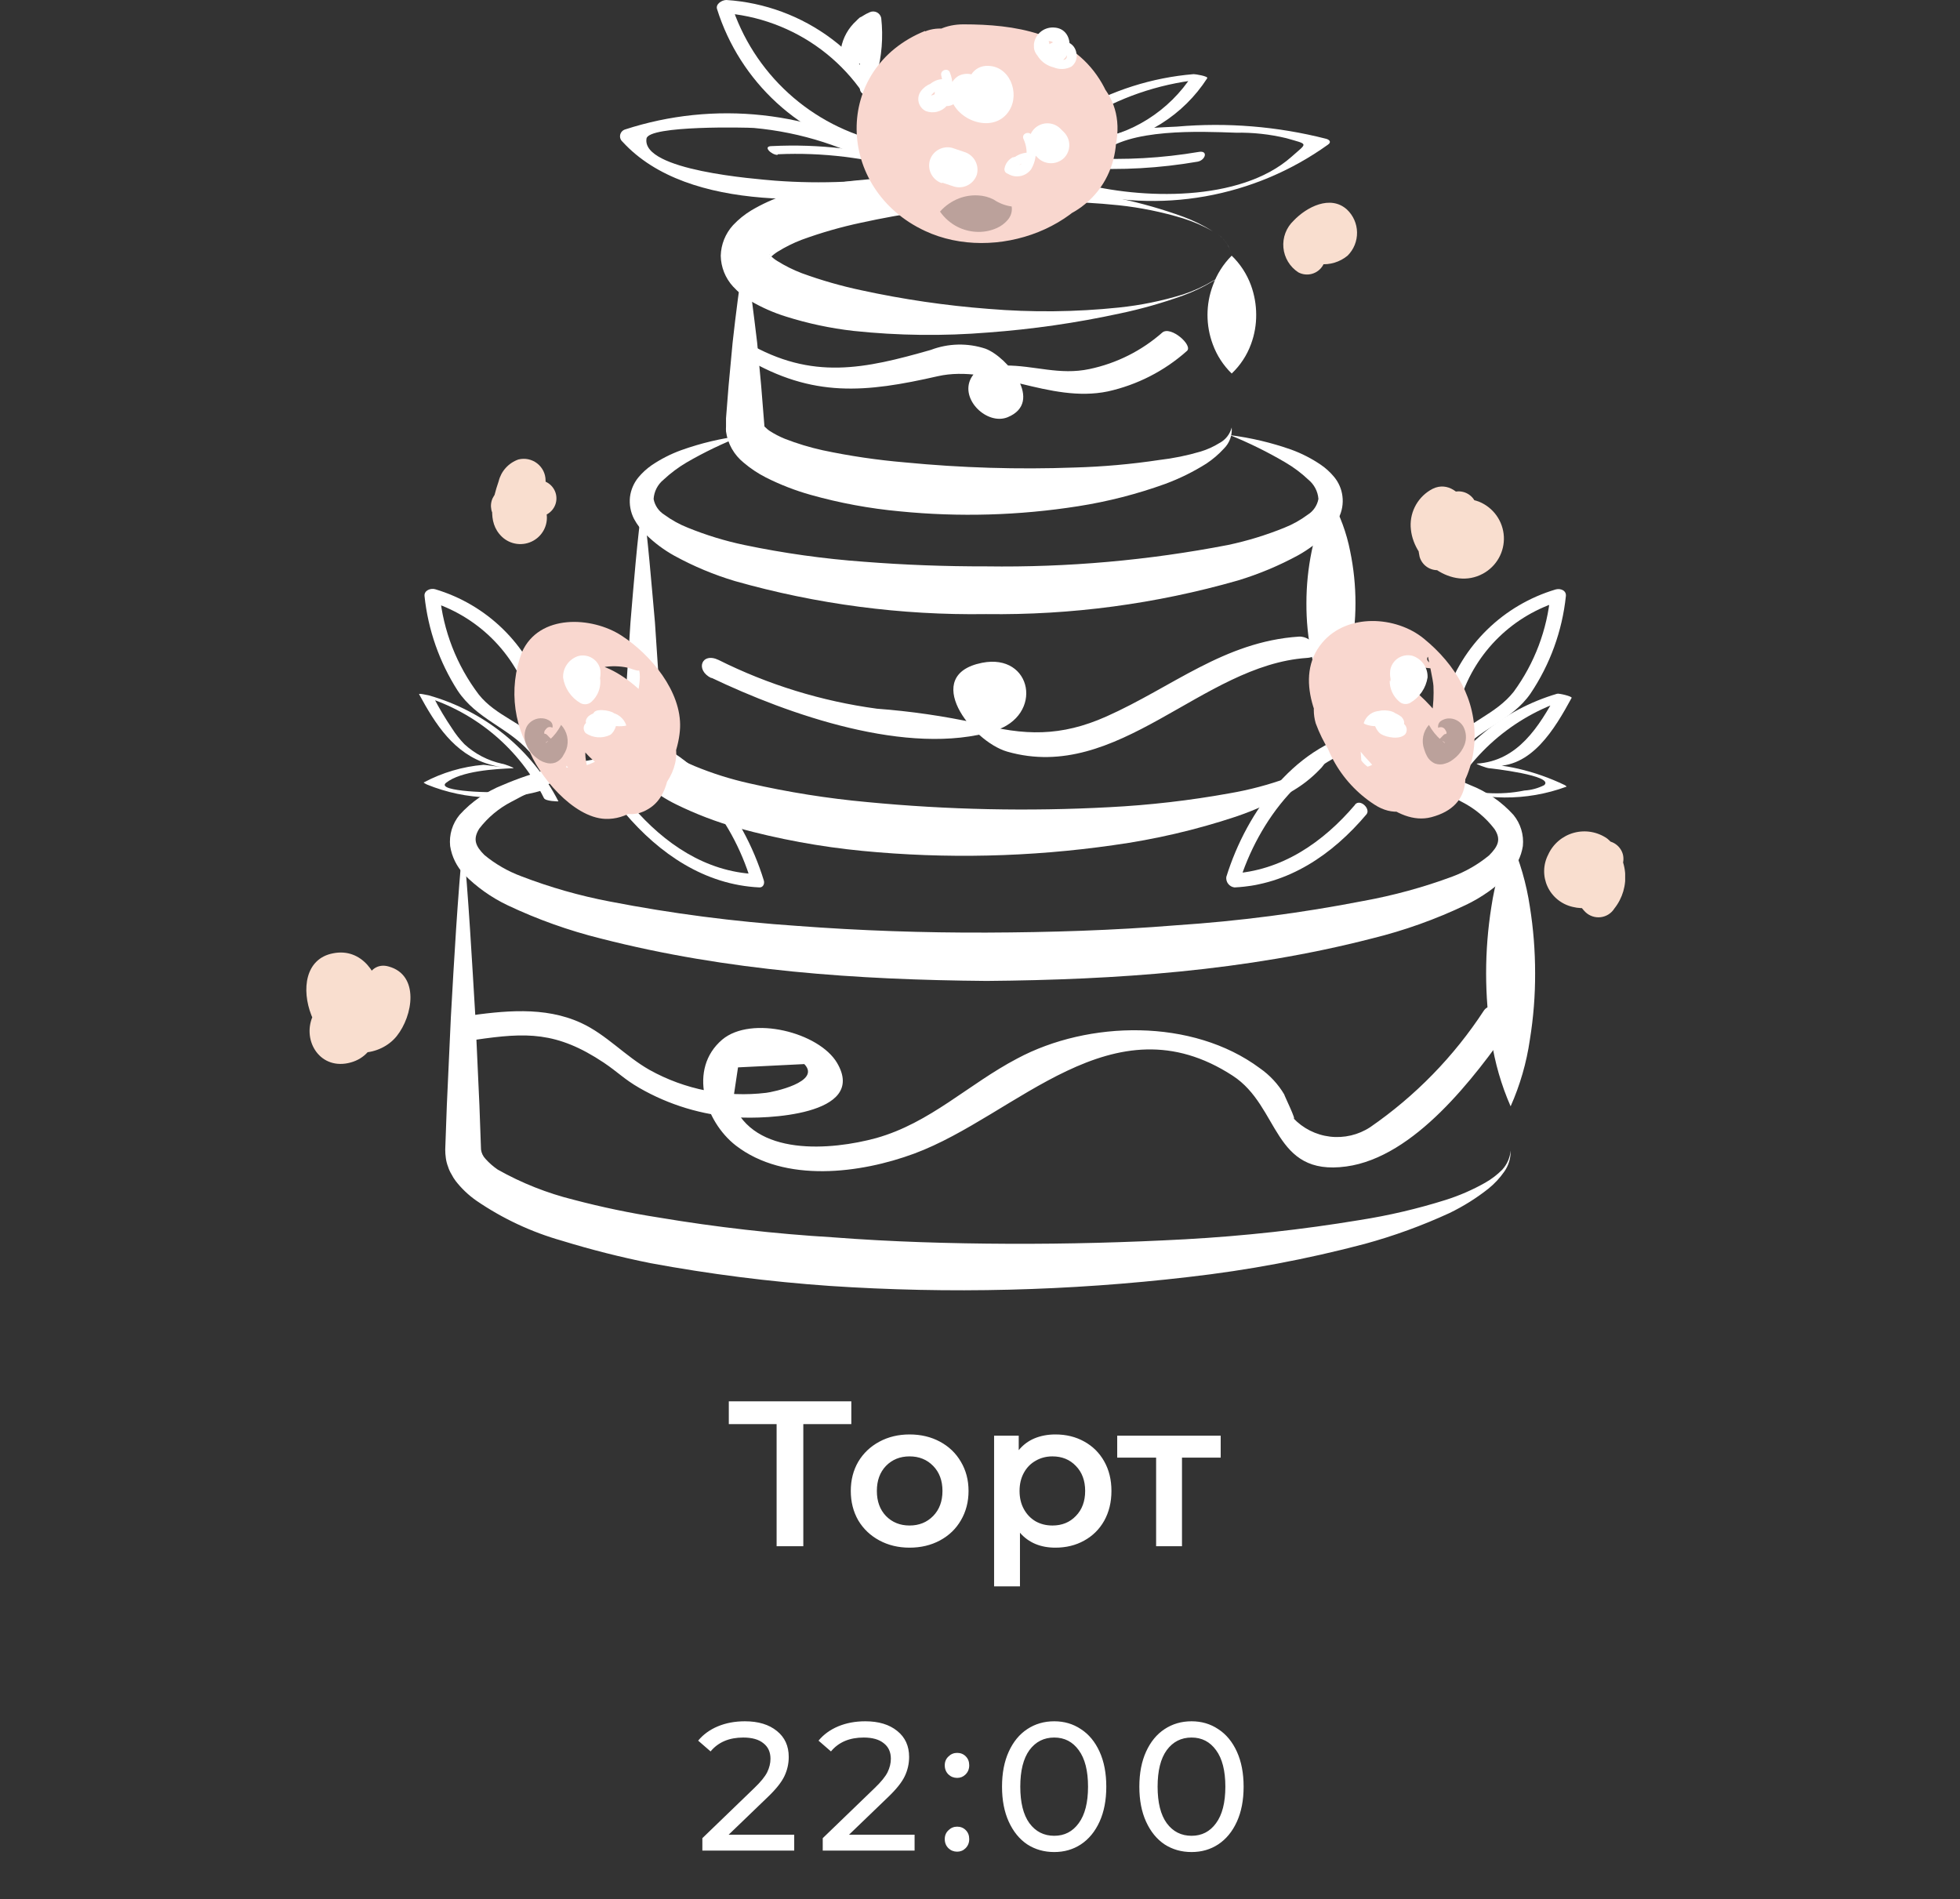 <?xml version="1.0" encoding="UTF-8"?> <svg xmlns="http://www.w3.org/2000/svg" width="161" height="156" viewBox="0 0 161 156" fill="none"><rect x="0" y="0" width="161" height="156" fill="#333333" stroke="none"/> <g clip-path="url(#clip0_2612_668)"> <path d="M39.089 85.4C43.215 84.8 45.72 84.7 49.594 87.28C50.782 88.08 51.285 88.65 52.522 89.36C54.96 90.763 57.691 91.587 60.502 91.77C62.796 91.93 71.299 91.64 68.763 87.31C67.284 84.79 61.719 83.38 59.325 85.39C56.487 87.81 57.916 92.12 60.431 94.08C64.457 97.2 70.705 96.38 75.103 94.75C83.515 91.63 91.364 81.91 101.265 88.36C105.149 90.89 104.515 96.64 110.583 95.81C116.198 95.05 121.129 88.49 124.117 84.23C124.781 83.29 122.578 82 121.893 83C119.436 86.766 116.265 90.02 112.555 92.58C111.582 93.22 110.411 93.495 109.252 93.358C108.093 93.221 107.021 92.679 106.226 91.83C106.608 92.24 105.421 89.83 105.501 89.91C104.996 89.051 104.309 88.311 103.489 87.74C97.945 83.62 89.401 83.82 83.565 86.94C79.54 89.05 76.421 92.23 71.963 93.48C68.29 94.48 61.901 95.03 60.19 90.56L60.623 87.67L66.067 87.4C67.495 88.87 63.47 89.7 62.937 89.76C59.624 90.159 56.269 89.501 53.358 87.88C51.345 86.74 49.816 84.98 47.733 84.02C44.714 82.63 41.343 83.02 38.133 83.48C36.603 83.7 37.942 85.59 39.059 85.42L39.089 85.4Z" fill="white"></path> <path d="M58.439 55.67C64.718 58.67 74.61 62.18 81.674 60.03C85.759 58.79 84.813 53.62 80.667 54.44C75.636 55.44 79.782 60.89 82.75 61.74C91.867 64.34 98.719 54.62 107.353 54.04C108.993 53.93 107.836 52.21 106.689 52.29C100.551 52.7 96.294 56.44 90.881 58.85C87.157 60.51 84.119 60.45 80.234 59.4C77.532 58.814 74.792 58.417 72.034 58.21C67.507 57.599 63.114 56.248 59.033 54.21C57.634 53.53 57.071 55.04 58.439 55.7V55.67Z" fill="white"></path> <path d="M61.267 29.44C66.781 32.69 71.108 32.25 77.035 30.9C81.502 29.9 86.161 33.15 91.001 32.15C93.415 31.614 95.65 30.471 97.492 28.83C98.035 28.38 96.174 26.74 95.479 27.31C93.782 28.808 91.723 29.842 89.502 30.31C87.027 30.84 84.974 30.01 82.559 30.02C81.442 30.02 80.315 30.02 79.751 31.08C78.846 32.82 81.1 34.95 82.77 34.27C85.789 33.03 82.77 29.33 80.949 28.64C79.486 28.157 77.9 28.192 76.461 28.74C71.058 30.28 66.721 31.27 61.367 28.14C59.908 27.27 60.23 28.84 61.216 29.43L61.267 29.44Z" fill="white"></path> <path d="M72.547 11.68C69.644 11.042 66.961 9.655 64.769 7.659C62.577 5.663 60.952 3.128 60.059 0.31L59.294 1.06C62.257 1.255 65.097 2.305 67.468 4.081C69.838 5.858 71.635 8.283 72.637 11.06C72.869 11.71 74.006 11.21 73.794 10.62C72.743 7.671 70.844 5.093 68.332 3.206C65.821 1.318 62.809 0.203 59.667 0C59.304 0 58.761 0.33 58.902 0.75C59.828 3.696 61.516 6.348 63.798 8.442C66.079 10.536 68.874 11.997 71.903 12.68C72.496 12.82 73.251 11.84 72.547 11.68Z" fill="white"></path> <path d="M70.303 5.13C70.225 4.512 70.35 3.886 70.661 3.345C70.971 2.804 71.449 2.378 72.023 2.13L71.138 1.68C71.29 3.052 71.177 4.44 70.806 5.77L72.003 5.91C71.873 4.55 71.752 3.18 71.631 1.82C71.604 1.719 71.553 1.626 71.482 1.549C71.412 1.471 71.324 1.412 71.226 1.374C71.127 1.337 71.022 1.324 70.917 1.335C70.813 1.347 70.713 1.383 70.625 1.44C70.142 1.845 69.789 2.382 69.61 2.985C69.431 3.588 69.434 4.229 69.619 4.83C69.648 4.93 69.7 5.021 69.77 5.097C69.841 5.173 69.929 5.232 70.026 5.269C70.124 5.306 70.229 5.32 70.333 5.309C70.436 5.299 70.537 5.265 70.625 5.21L71.46 4.57L70.454 4.2C70.679 5.183 70.74 6.197 70.635 7.2C70.554 7.92 71.792 8.1 71.873 7.35C72.001 6.232 71.943 5.1 71.701 4C71.671 3.902 71.618 3.811 71.547 3.736C71.476 3.661 71.388 3.603 71.291 3.567C71.195 3.53 71.09 3.516 70.987 3.525C70.884 3.534 70.784 3.567 70.695 3.62L69.87 4.26L70.876 4.64C70.73 4.237 70.707 3.8 70.808 3.384C70.91 2.968 71.134 2.591 71.45 2.3L70.444 1.92C70.564 3.28 70.695 4.65 70.816 6.01C70.816 6.55 71.822 6.7 72.013 6.15C72.434 4.631 72.56 3.046 72.386 1.48C72.366 1.381 72.324 1.289 72.263 1.208C72.202 1.128 72.124 1.062 72.034 1.016C71.944 0.97 71.845 0.945 71.744 0.942C71.643 0.939 71.542 0.959 71.45 1C70.636 1.35 69.96 1.957 69.529 2.727C69.098 3.498 68.935 4.388 69.065 5.26C69.166 5.96 70.383 5.87 70.283 5.1L70.303 5.13Z" fill="white"></path> <path d="M88.073 15.61C91.632 16.595 95.369 16.772 99.007 16.126C102.644 15.48 106.088 14.029 109.084 11.88C109.376 11.68 109.225 11.48 108.933 11.4C104.931 10.379 100.783 10.04 96.667 10.4C93.99 10.54 91.344 10.49 89.291 12.4C88.888 12.78 90.096 12.94 90.398 12.66C92.652 10.52 98.619 10.8 101.527 10.9C102.919 10.874 104.309 11.025 105.662 11.35C107.524 11.89 107.413 11.7 106.085 12.88C101.859 16.63 93.678 16.37 88.677 15.03C88.224 14.91 87.278 15.4 88.073 15.61Z" fill="white"></path> <path d="M89.562 9.49C92.467 7.789 95.722 6.764 99.082 6.49L97.955 6.15C97.012 7.622 95.754 8.868 94.27 9.8C92.786 10.732 91.113 11.326 89.371 11.54C89.12 11.54 90.116 11.97 90.377 11.94C92.158 11.716 93.868 11.107 95.386 10.155C96.904 9.203 98.193 7.931 99.162 6.43C99.293 6.26 98.156 6.08 98.045 6.09C94.633 6.374 91.33 7.424 88.385 9.16C88.305 9.16 89.261 9.68 89.542 9.51L89.562 9.49Z" fill="white"></path> <path d="M88.969 13.81C92.112 13.994 95.265 13.816 98.367 13.28C99.011 13.17 99.283 12.33 98.458 12.48C95.468 12.986 92.43 13.158 89.401 12.99C88.858 12.99 88.184 13.76 89.009 13.81H88.969Z" fill="white"></path> <path d="M73.463 13.07C70.162 11.115 66.478 9.887 62.659 9.468C58.84 9.049 54.975 9.448 51.325 10.64C51.227 10.675 51.141 10.734 51.073 10.812C51.006 10.89 50.961 10.985 50.941 11.085C50.922 11.187 50.929 11.291 50.963 11.388C50.997 11.486 51.056 11.572 51.134 11.64C56.578 17.59 68.159 16.64 75.384 15.52C76.099 15.41 75.706 14.23 75.032 14.33C71.28 14.954 67.465 15.125 63.672 14.84C62.092 14.7 52.683 14.01 53.106 11.38C53.287 10.28 61.438 10.47 61.921 10.51C65.832 10.865 69.614 12.085 72.99 14.08C73.694 14.48 74.096 13.44 73.472 13.08L73.463 13.07Z" fill="white"></path> <path d="M63.903 12.67C67.565 12.505 71.229 12.954 74.74 14C75.465 14.21 75.646 13.57 74.912 13.36C71.179 12.265 67.287 11.806 63.4 12C62.585 12 63.4 12.74 63.863 12.72L63.903 12.67Z" fill="white"></path> <path d="M124.087 94.5C124.106 95.126 123.919 95.74 123.554 96.25C123.192 96.768 122.758 97.232 122.266 97.63C121.279 98.41 120.209 99.081 119.076 99.63C116.826 100.667 114.493 101.516 112.102 102.17C107.346 103.427 102.503 104.336 97.612 104.89C87.832 106.033 77.965 106.277 68.139 105.62C63.204 105.275 58.292 104.651 53.428 103.75C50.977 103.258 48.552 102.644 46.163 101.91C43.65 101.199 41.27 100.085 39.119 98.61C38.478 98.16 37.908 97.617 37.429 97C37.298 96.827 37.184 96.643 37.087 96.45C36.967 96.256 36.872 96.048 36.805 95.83C36.717 95.604 36.657 95.37 36.624 95.13C36.589 94.895 36.572 94.658 36.573 94.42L36.704 90.79L37.036 83.53C37.308 78.69 37.58 73.85 38.042 69.01C38.495 73.85 38.757 78.69 39.049 83.53L39.381 90.79L39.512 94.42C39.55 94.71 39.68 94.979 39.884 95.19C40.182 95.523 40.52 95.818 40.89 96.07C42.853 97.176 44.959 98.01 47.149 98.55C49.437 99.152 51.754 99.636 54.092 100C58.839 100.797 63.626 101.341 68.431 101.63C73.231 102 78.061 102.14 82.881 102.16C87.701 102.18 92.531 102.05 97.351 101.79C102.159 101.524 106.95 100.997 111.7 100.21C114.086 99.835 116.44 99.284 118.744 98.56C119.878 98.202 120.971 97.726 122.004 97.14C122.518 96.849 122.988 96.489 123.403 96.07C123.797 95.635 124.037 95.083 124.087 94.5Z" fill="white"></path> <path d="M124.087 69C124.854 70.746 125.386 72.585 125.667 74.47C125.956 76.276 126.1 78.102 126.099 79.93C126.106 81.762 125.961 83.591 125.667 85.4C125.394 87.286 124.862 89.127 124.087 90.87C123.321 89.124 122.79 87.284 122.507 85.4C121.93 81.779 121.93 78.091 122.507 74.47C122.788 72.585 123.32 70.746 124.087 69Z" fill="white"></path> <path d="M109.335 60.92C109.344 61.362 109.259 61.8 109.085 62.207C108.912 62.613 108.654 62.979 108.329 63.28C107.709 63.914 107.009 64.466 106.246 64.92C104.744 65.797 103.156 66.521 101.507 67.08C98.232 68.166 94.864 68.95 91.444 69.42C84.622 70.397 77.706 70.554 70.846 69.89C67.38 69.554 63.95 68.921 60.593 68C58.86 67.514 57.176 66.871 55.561 66.08C54.677 65.649 53.849 65.111 53.096 64.48C52.66 64.115 52.277 63.691 51.959 63.22C51.569 62.655 51.327 62.002 51.255 61.32C51.246 61.154 51.246 60.987 51.255 60.82V60.5V59.88L51.325 58.65C51.325 57.81 51.406 56.97 51.466 56.13L51.788 51.13C52.07 47.78 52.331 44.42 52.794 41.06C53.237 44.42 53.498 47.78 53.8 51.13L54.132 56.13C54.193 56.97 54.223 57.81 54.263 58.65L54.344 59.91V60.53V60.85C54.344 60.98 54.344 60.93 54.344 60.98C54.532 61.372 54.833 61.699 55.209 61.92C55.785 62.319 56.402 62.654 57.05 62.92C58.506 63.522 60.011 63.997 61.548 64.34C64.74 65.068 67.978 65.582 71.239 65.88C77.843 66.515 84.486 66.656 91.112 66.3C94.427 66.131 97.728 65.75 100.993 65.16C102.615 64.883 104.208 64.461 105.753 63.9C106.522 63.627 107.252 63.257 107.927 62.8C108.276 62.597 108.581 62.325 108.823 62.002C109.065 61.679 109.239 61.311 109.335 60.92Z" fill="white"></path> <path d="M101.175 21C101.106 21.448 100.929 21.873 100.659 22.239C100.389 22.605 100.035 22.9 99.625 23.1C98.854 23.57 98.039 23.962 97.19 24.27C95.49 24.884 93.748 25.379 91.978 25.75C88.42 26.521 84.812 27.043 81.18 27.31C77.495 27.613 73.789 27.57 70.112 27.18C68.226 26.966 66.366 26.571 64.557 26C63.556 25.689 62.594 25.266 61.689 24.74C61.141 24.408 60.643 24.001 60.21 23.53C59.579 22.838 59.222 21.943 59.204 21.01C59.226 20.081 59.583 19.19 60.21 18.5C60.649 18.031 61.15 17.624 61.699 17.29C62.597 16.756 63.553 16.323 64.547 16C66.37 15.435 68.244 15.047 70.142 14.84C73.819 14.45 77.525 14.407 81.211 14.71C84.832 14.996 88.43 15.531 91.978 16.31C93.748 16.685 95.49 17.183 97.19 17.8C98.042 18.114 98.858 18.516 99.625 19C100.023 19.189 100.371 19.468 100.64 19.816C100.91 20.163 101.093 20.569 101.175 21ZM101.175 21C101.092 20.569 100.909 20.164 100.639 19.817C100.37 19.469 100.023 19.189 99.625 19C98.845 18.554 98.019 18.195 97.16 17.93C95.447 17.409 93.688 17.051 91.907 16.86C88.349 16.492 84.765 16.458 81.201 16.76C77.684 17.029 74.191 17.54 70.746 18.29C69.088 18.641 67.457 19.109 65.865 19.69C65.163 19.958 64.489 20.293 63.853 20.69C63.638 20.828 63.439 20.989 63.259 21.17C63.148 21.31 63.259 21.27 63.259 21.06C63.259 20.85 63.169 20.82 63.259 20.96C63.434 21.146 63.633 21.308 63.853 21.44C64.489 21.837 65.163 22.172 65.865 22.44C67.457 23.021 69.088 23.489 70.746 23.84C74.191 24.59 77.684 25.101 81.201 25.37C84.765 25.668 88.35 25.631 91.907 25.26C93.689 25.075 95.448 24.717 97.16 24.19C98.021 23.909 98.848 23.533 99.625 23.07C100.03 22.872 100.382 22.581 100.652 22.221C100.921 21.861 101.101 21.443 101.175 21Z" fill="white"></path> <path d="M101.175 35.11C101.202 35.427 101.16 35.746 101.05 36.045C100.941 36.344 100.767 36.615 100.541 36.84C100.111 37.311 99.624 37.728 99.092 38.08C98.032 38.748 96.906 39.304 95.731 39.74C93.404 40.581 91.002 41.198 88.556 41.58C83.714 42.342 78.794 42.483 73.915 42C71.43 41.772 68.971 41.316 66.57 40.64C65.309 40.285 64.086 39.809 62.917 39.22C62.261 38.886 61.646 38.477 61.086 38C60.293 37.36 59.775 36.445 59.637 35.44C59.629 35.303 59.629 35.166 59.637 35.03V34.8V34.36L59.707 33.47L59.848 31.69L60.18 28.13C60.452 25.75 60.723 23.38 61.186 21C61.639 23.38 61.901 25.75 62.193 28.13L62.525 31.69L62.796 35.06C62.796 34.98 62.907 35.19 63.249 35.41C63.635 35.656 64.042 35.867 64.467 36.04C65.474 36.432 66.51 36.746 67.566 36.98C69.8 37.454 72.062 37.788 74.338 37.98C78.972 38.431 83.631 38.571 88.284 38.4C90.613 38.334 92.935 38.127 95.238 37.78C96.383 37.647 97.514 37.416 98.619 37.09C99.164 36.925 99.685 36.689 100.168 36.39C100.417 36.258 100.635 36.077 100.808 35.856C100.981 35.636 101.106 35.381 101.175 35.11Z" fill="white"></path> <path d="M109.335 41C110.082 42.332 110.612 43.773 110.905 45.27C111.489 48.087 111.489 50.993 110.905 53.81C110.612 55.308 110.079 56.75 109.325 58.08C108.564 56.752 108.027 55.31 107.735 53.81C107.445 52.405 107.304 50.974 107.313 49.54C107.312 48.106 107.457 46.675 107.745 45.27C108.041 43.771 108.578 42.329 109.335 41Z" fill="white"></path> <path d="M101.175 21C101.877 21.678 102.417 22.506 102.754 23.42C103.038 24.196 103.185 25.015 103.187 25.84C103.194 26.665 103.051 27.485 102.764 28.26C102.43 29.178 101.886 30.006 101.175 30.68C100.485 30.009 99.955 29.192 99.625 28.29C99.041 26.729 99.041 25.011 99.625 23.45C99.952 22.529 100.481 21.692 101.175 21Z" fill="white"></path> <path d="M101.034 35.74C102.749 35.957 104.435 36.356 106.065 36.93C106.922 37.242 107.736 37.659 108.49 38.17C108.901 38.451 109.27 38.787 109.587 39.17C109.961 39.621 110.199 40.169 110.271 40.75C110.35 41.367 110.241 41.994 109.959 42.55C109.696 43.04 109.356 43.486 108.953 43.87C108.266 44.546 107.491 45.128 106.649 45.6C105.068 46.461 103.402 47.158 101.678 47.68C94.958 49.603 87.991 50.533 80.999 50.44C74.03 50.544 67.083 49.631 60.381 47.73C58.651 47.214 56.982 46.517 55.4 45.65C54.554 45.183 53.776 44.604 53.086 43.93C52.682 43.549 52.343 43.107 52.08 42.62C51.797 42.064 51.681 41.439 51.748 40.82C51.822 40.234 52.059 39.68 52.432 39.22C52.748 38.84 53.113 38.504 53.519 38.22C54.272 37.709 55.087 37.292 55.944 36.98C57.57 36.397 59.258 35.997 60.975 35.79C59.397 36.4 57.87 37.133 56.407 37.98C55.718 38.386 55.077 38.865 54.495 39.41C54.259 39.604 54.065 39.845 53.927 40.117C53.788 40.389 53.708 40.686 53.69 40.99C53.739 41.254 53.844 41.505 53.996 41.727C54.148 41.95 54.346 42.138 54.575 42.28C55.173 42.719 55.826 43.079 56.517 43.35C58.008 43.956 59.55 44.428 61.126 44.76C64.371 45.439 67.659 45.9 70.967 46.14C74.288 46.4 77.642 46.527 81.029 46.52C87.691 46.615 94.344 46.025 100.883 44.76C102.458 44.426 104 43.954 105.491 43.35C106.177 43.079 106.823 42.719 107.413 42.28C107.644 42.137 107.842 41.947 107.994 41.723C108.147 41.499 108.251 41.246 108.299 40.98C108.275 40.675 108.19 40.378 108.048 40.107C107.906 39.835 107.711 39.595 107.474 39.4C106.894 38.851 106.253 38.371 105.562 37.97C104.11 37.117 102.596 36.371 101.034 35.74Z" fill="white"></path> <path d="M109.134 61.78C111.771 62.05 114.385 62.515 116.953 63.17C118.254 63.504 119.526 63.942 120.756 64.48C122.119 65.011 123.338 65.85 124.318 66.93C124.906 67.648 125.185 68.569 125.093 69.49C124.954 70.36 124.554 71.169 123.946 71.81C122.917 72.855 121.712 73.711 120.384 74.34C117.926 75.512 115.353 76.43 112.706 77.08C102.302 79.76 91.635 80.48 81.04 80.57C70.434 80.48 59.767 79.76 49.363 77.09C46.718 76.434 44.146 75.516 41.685 74.35C40.36 73.718 39.154 72.862 38.123 71.82C37.513 71.176 37.113 70.364 36.976 69.49C36.928 69.034 36.972 68.572 37.105 68.133C37.238 67.694 37.458 67.285 37.751 66.93C38.73 65.847 39.95 65.005 41.313 64.47C42.551 63.939 43.83 63.504 45.136 63.17C47.705 62.515 50.318 62.05 52.955 61.78C50.426 62.467 47.934 63.281 45.489 64.22C44.298 64.69 43.139 65.235 42.017 65.85C40.977 66.385 40.07 67.144 39.361 68.07C38.837 68.92 39.039 69.48 39.793 70.23C40.694 70.974 41.715 71.562 42.812 71.97C45.176 72.88 47.617 73.577 50.107 74.05C55.186 75.035 60.321 75.703 65.483 76.05C70.655 76.44 75.857 76.62 81.06 76.6C86.262 76.58 91.454 76.42 96.606 76C101.772 75.658 106.911 74.99 111.992 74C114.481 73.548 116.926 72.879 119.297 72C120.394 71.591 121.414 71.002 122.316 70.26C123.071 69.5 123.322 68.94 122.759 68.09C122.049 67.161 121.137 66.402 120.092 65.87C118.969 65.255 117.809 64.708 116.621 64.23C114.185 63.27 111.7 62.49 109.134 61.78Z" fill="white"></path> <path d="M75.988 2.54C68.371 5.62 68.612 15.54 75.988 18.97C81.704 21.64 89.885 18.75 91.555 12.34C93.909 3.28 78.363 1.34 75.173 8.81C71.732 16.7 83.284 21.07 88.828 17C92.199 14.51 92.471 9.89 90.317 6.51C87.882 2.68 83.324 2 79.148 2C73.311 2 73.311 11 79.148 11C80.154 11 81.311 11.31 82.287 11.26C82.962 11.26 82.458 11.42 82.68 11.34C82.307 11.47 83.293 10.15 83.263 10.24C83.817 8.52 84.018 10.1 83.394 9.62C83.394 9.62 82.388 9.4 82.388 9.39C82.388 9.38 82.8 13.22 82.77 13.19C82.74 13.16 84.461 13.9 83.867 13.25C83.485 12.58 83.092 11.92 82.71 11.25C82.378 9.91 83.223 9.91 82.046 10.66C81.612 10.947 81.097 11.087 80.577 11.06C80.255 11.06 79.792 10.72 79.44 10.69C79.087 10.66 79.289 10.45 79.208 10.46C79.661 10.39 77.729 11.53 78.393 11.26C80.657 10.34 82.257 8.26 81.553 5.72C80.969 3.59 78.262 1.66 75.988 2.58V2.54Z" fill="#F9D7CF"></path> <path d="M77.387 15L78.393 15.33C78.772 15.434 79.176 15.387 79.522 15.201C79.867 15.014 80.126 14.702 80.245 14.33C80.344 13.954 80.295 13.554 80.108 13.212C79.921 12.87 79.61 12.612 79.238 12.49L78.232 12.15C77.845 12.046 77.432 12.097 77.084 12.294C76.735 12.491 76.479 12.816 76.371 13.2C76.271 13.578 76.32 13.979 76.506 14.322C76.693 14.666 77.004 14.926 77.377 15.05L77.387 15Z" fill="white"></path> <path d="M78.222 8.37C78.987 10.1 81.774 10.91 82.911 9.07C83.807 7.62 82.911 5.36 81.07 5.41C80.669 5.41 80.285 5.568 80.002 5.849C79.719 6.131 79.56 6.512 79.56 6.91C79.56 7.308 79.719 7.689 80.002 7.971C80.285 8.252 80.669 8.41 81.07 8.41C81.402 8.41 80.617 8.29 80.466 8.14C80.315 7.99 80.255 7.63 80.295 7.86C80.225 7.43 80.295 7.72 80.295 7.86C80.29 7.719 80.328 7.579 80.406 7.46C80.345 7.56 80.345 7.56 80.406 7.46C80.503 7.326 80.64 7.224 80.798 7.17C80.867 7.15 80.94 7.15 81.009 7.17C81.14 7.24 81.16 7.25 81.009 7.17C80.858 7.09 80.929 7.17 81.009 7.17C80.952 7.131 80.901 7.084 80.858 7.03C80.788 6.95 80.788 6.96 80.858 7.03C80.808 6.952 80.768 6.868 80.738 6.78C80.533 6.454 80.212 6.217 79.838 6.117C79.465 6.016 79.067 6.06 78.725 6.24C78.385 6.448 78.139 6.778 78.037 7.162C77.936 7.545 77.988 7.953 78.182 8.3L78.222 8.37Z" fill="white"></path> <path d="M84.934 12.65L85.266 12.98C85.552 13.254 85.935 13.407 86.332 13.407C86.73 13.407 87.112 13.254 87.399 12.98C87.679 12.697 87.836 12.317 87.836 11.92C87.836 11.523 87.679 11.143 87.399 10.86L87.067 10.53C86.781 10.265 86.402 10.121 86.011 10.128C85.62 10.134 85.247 10.292 84.971 10.567C84.694 10.842 84.536 11.212 84.529 11.601C84.522 11.99 84.667 12.366 84.934 12.65Z" fill="white"></path> <path d="M83.193 12.92C83.02 13.008 82.869 13.133 82.752 13.288C82.636 13.442 82.556 13.62 82.519 13.81C82.498 13.889 82.504 13.973 82.534 14.048C82.565 14.124 82.62 14.188 82.69 14.23C82.918 14.35 83.174 14.408 83.432 14.4C83.691 14.392 83.942 14.317 84.162 14.183C84.383 14.049 84.564 13.86 84.689 13.635C84.813 13.41 84.877 13.157 84.873 12.9C84.871 12.803 84.831 12.71 84.761 12.641C84.692 12.572 84.599 12.533 84.501 12.53C84.09 12.535 83.69 12.665 83.355 12.903C83.02 13.141 82.767 13.475 82.629 13.86C82.605 13.939 82.609 14.024 82.64 14.1C82.671 14.177 82.728 14.24 82.8 14.28C83.107 14.466 83.474 14.53 83.826 14.46C84.179 14.389 84.492 14.19 84.702 13.9C84.943 13.489 85.076 13.025 85.09 12.55C85.104 12.075 84.999 11.604 84.783 11.18C84.632 10.72 83.907 10.92 84.058 11.38C84.329 11.947 84.4 12.588 84.26 13.2C84.227 13.306 84.171 13.403 84.096 13.485C84.021 13.566 83.928 13.63 83.825 13.671C83.722 13.713 83.61 13.73 83.499 13.723C83.388 13.716 83.28 13.684 83.183 13.63C83.233 13.78 83.293 13.92 83.354 14.06C83.451 13.829 83.615 13.632 83.824 13.493C84.034 13.354 84.279 13.28 84.531 13.28L84.149 12.9C84.152 13.02 84.124 13.139 84.069 13.246C84.013 13.353 83.932 13.444 83.832 13.512C83.732 13.58 83.616 13.621 83.496 13.633C83.376 13.645 83.254 13.627 83.143 13.58C83.203 13.73 83.263 13.87 83.314 14.01C83.33 13.916 83.368 13.826 83.426 13.75C83.484 13.673 83.559 13.612 83.646 13.57C84.078 13.34 83.696 12.69 83.263 12.92H83.193Z" fill="white"></path> <path d="M77.306 6.83C77.16 6.908 77.036 7.02 76.944 7.157C76.853 7.294 76.796 7.451 76.78 7.615C76.764 7.778 76.789 7.943 76.853 8.095C76.916 8.247 77.017 8.381 77.145 8.485C77.273 8.589 77.425 8.66 77.587 8.692C77.749 8.724 77.917 8.716 78.076 8.668C78.234 8.62 78.378 8.534 78.495 8.417C78.611 8.301 78.698 8.157 78.745 8C78.78 7.83 78.778 7.655 78.741 7.486C78.703 7.317 78.63 7.158 78.527 7.018C78.424 6.879 78.292 6.762 78.141 6.677C77.99 6.591 77.822 6.537 77.648 6.52C76.763 6.38 76.079 7.12 75.636 7.73C75.566 7.803 75.527 7.899 75.527 8C75.527 8.101 75.566 8.197 75.636 8.27C75.852 8.423 76.108 8.51 76.373 8.522C76.638 8.533 76.901 8.467 77.129 8.332C77.357 8.198 77.541 8 77.658 7.764C77.776 7.527 77.821 7.262 77.789 7C77.762 6.941 77.72 6.889 77.667 6.851C77.615 6.812 77.552 6.788 77.487 6.78C77.142 6.711 76.784 6.743 76.456 6.87C76.127 6.998 75.843 7.216 75.636 7.5C75.543 7.629 75.48 7.776 75.45 7.932C75.42 8.088 75.425 8.248 75.463 8.402C75.501 8.556 75.572 8.699 75.672 8.823C75.771 8.947 75.896 9.048 76.038 9.12C76.343 9.238 76.678 9.257 76.994 9.174C77.31 9.091 77.592 8.911 77.799 8.66C78.044 8.265 78.192 7.82 78.234 7.358C78.276 6.897 78.21 6.432 78.041 6C77.93 5.53 77.206 5.73 77.316 6.2C77.487 6.9 77.789 8.37 76.683 8.46C76.34 8.46 76.099 8.22 76.3 7.91C76.409 7.751 76.562 7.627 76.741 7.553C76.919 7.478 77.116 7.456 77.306 7.49L77.045 7.22C77.047 7.329 77.019 7.437 76.964 7.532C76.91 7.628 76.831 7.706 76.735 7.761C76.639 7.815 76.531 7.842 76.42 7.841C76.31 7.839 76.203 7.807 76.109 7.75V8.29C76.441 7.87 76.994 7.1 77.618 7.29C77.84 7.37 78.232 7.72 77.87 7.9C77.508 8.08 77.387 7.61 77.669 7.44C77.95 7.27 77.669 6.53 77.286 6.79L77.306 6.83Z" fill="white"></path> <path d="M85.537 3.33C85.455 3.491 85.417 3.671 85.429 3.851C85.441 4.031 85.501 4.205 85.605 4.354C85.708 4.502 85.85 4.621 86.015 4.696C86.18 4.771 86.363 4.8 86.544 4.78C86.721 4.726 86.881 4.628 87.01 4.495C87.138 4.363 87.231 4.2 87.279 4.022C87.327 3.845 87.329 3.658 87.285 3.479C87.241 3.3 87.152 3.135 87.027 3C86.874 2.871 86.693 2.779 86.498 2.732C86.303 2.685 86.1 2.684 85.904 2.728C85.709 2.773 85.527 2.862 85.372 2.989C85.218 3.116 85.095 3.278 85.014 3.46C84.652 4.26 85.517 5.05 86.252 5.18C88.184 5.51 88.486 2.32 86.554 2.26C86.148 2.238 85.749 2.376 85.444 2.643C85.139 2.911 84.952 3.287 84.924 3.69C84.968 4.126 85.148 4.537 85.438 4.867C85.728 5.197 86.115 5.428 86.544 5.53C86.778 5.63 87.031 5.676 87.285 5.666C87.539 5.656 87.788 5.589 88.013 5.47C88.175 5.345 88.299 5.178 88.372 4.988C88.444 4.797 88.463 4.59 88.425 4.39C88.254 3.23 86.866 3.13 86.071 3.71C85.987 3.762 85.926 3.843 85.9 3.938C85.874 4.032 85.885 4.133 85.93 4.22C86.138 4.627 86.5 4.937 86.936 5.08C87.389 5.25 87.59 4.53 87.137 4.36C87.009 4.319 86.89 4.252 86.788 4.165C86.686 4.077 86.603 3.97 86.544 3.85C86.544 4.02 86.453 4.19 86.413 4.36C86.755 4.11 87.6 3.87 87.641 4.54C87.681 5.21 86.755 4.85 86.423 4.69C86.091 4.53 85.537 4.1 85.638 3.6C85.693 3.389 85.829 3.207 86.017 3.095C86.206 2.982 86.431 2.948 86.644 3C87.651 3.26 86.936 5 85.95 4.25C85.729 4.07 85.578 3.83 85.779 3.58C85.856 3.484 85.965 3.417 86.086 3.391C86.207 3.366 86.333 3.383 86.443 3.44C86.524 3.506 86.578 3.599 86.597 3.702C86.615 3.804 86.596 3.91 86.544 4C86.393 4.2 86.051 4 86.161 3.75C86.198 3.668 86.205 3.576 86.181 3.49C86.156 3.404 86.102 3.329 86.027 3.279C85.953 3.229 85.863 3.206 85.773 3.216C85.683 3.225 85.6 3.265 85.537 3.33Z" fill="white"></path> <path d="M77.216 17.38C77.643 16.896 78.182 16.523 78.785 16.29C79.276 16.104 79.801 16.022 80.325 16.05C80.778 16.067 81.221 16.183 81.623 16.39C82.066 16.691 82.572 16.886 83.102 16.96C83.132 17.158 83.118 17.36 83.06 17.552C83.003 17.743 82.904 17.92 82.77 18.07C82.528 18.353 82.226 18.578 81.885 18.73C81.342 18.973 80.748 19.08 80.154 19.04C79.636 19.007 79.129 18.871 78.665 18.64C78.085 18.345 77.587 17.913 77.216 17.38Z" fill="#BBA19B"></path> <path d="M111.056 61.37C111.056 61.699 111.135 62.024 111.285 62.318C111.435 62.612 111.653 62.866 111.92 63.061C112.188 63.255 112.497 63.385 112.825 63.439C113.152 63.492 113.487 63.469 113.803 63.37C114.115 63.27 114.388 63.077 114.586 62.818C114.784 62.559 114.897 62.245 114.91 61.92C114.946 61.336 114.758 60.76 114.385 60.308C114.012 59.855 113.481 59.56 112.897 59.48C112.321 59.399 111.735 59.53 111.25 59.849C110.764 60.168 110.412 60.652 110.261 61.21C110.156 61.588 110.203 61.991 110.39 62.336C110.578 62.681 110.892 62.94 111.267 63.06C111.647 63.161 112.052 63.114 112.398 62.928C112.745 62.742 113.006 62.431 113.129 62.06C113.068 62.211 112.953 62.333 112.806 62.403C112.658 62.474 112.49 62.487 112.334 62.44C112.092 62.37 112.062 62.36 111.931 62.15C111.801 61.94 111.841 61.73 111.811 61.97L112.918 60.53C112.582 60.637 112.793 60.677 113.551 60.65C113.677 60.734 113.782 60.845 113.859 60.975C113.936 61.105 113.982 61.25 113.994 61.4C113.994 61.002 113.835 60.621 113.552 60.339C113.269 60.058 112.885 59.9 112.485 59.9C112.085 59.9 111.701 60.058 111.418 60.339C111.134 60.621 110.975 61.002 110.975 61.4L111.056 61.37Z" fill="white"></path> <path d="M119.991 57.36C120.604 55.464 121.671 53.745 123.102 52.351C124.532 50.957 126.283 49.931 128.202 49.36L127.357 48.82C127.099 51.709 126.056 54.475 124.338 56.82C122.859 58.69 120.555 59.3 119.015 61.06C118.492 61.66 119.539 62.21 120.022 61.69C121.712 59.77 124.198 59.16 125.717 56.97C127.326 54.578 128.324 51.832 128.625 48.97C128.685 48.49 128.162 48.3 127.77 48.42C125.659 49.051 123.734 50.182 122.162 51.717C120.589 53.252 119.416 55.144 118.744 57.23C118.522 57.91 119.75 57.99 119.981 57.36H119.991Z" fill="white"></path> <path d="M118.522 64.54C121.777 65.796 125.381 65.824 128.655 64.62C128.756 64.62 128.535 64.48 128.524 64.48C127.307 63.895 126.028 63.445 124.711 63.14C124.14 63.01 123.562 62.91 122.98 62.84C122.578 62.79 121.42 62.84 122.517 62.9C125.787 63.17 127.73 59.83 129.098 57.32C129.158 57.2 128.092 56.94 127.911 56.98C125.698 57.63 123.643 58.724 121.872 60.195C120.101 61.665 118.653 63.481 117.617 65.53C117.617 65.59 118.734 66.05 118.834 65.85C119.863 63.811 121.302 62.003 123.062 60.539C124.823 59.076 126.867 57.987 129.068 57.34L127.88 57C126.431 59.66 124.691 62.5 121.32 62.72C121.129 62.72 122.105 63.09 122.326 63.1C122.396 63.1 127.74 63.7 126.844 64.49C126.34 64.746 125.789 64.896 125.224 64.93C123.212 65.34 121.126 65.202 119.186 64.53C118.955 64.45 117.798 64.28 118.522 64.53V64.54Z" fill="white"></path> <path d="M111.308 66.1C108.701 69.17 105.27 71.56 101.094 71.76L101.758 72.61C103.348 67.37 107.333 62.07 113.038 61.06C113.662 60.95 113.038 59.86 112.485 59.96C106.518 60.96 102.422 66.58 100.732 72.03C100.719 72.13 100.727 72.232 100.754 72.33C100.781 72.428 100.827 72.519 100.889 72.599C100.952 72.679 101.03 72.746 101.119 72.796C101.207 72.846 101.305 72.878 101.406 72.89C105.823 72.68 109.456 70.19 112.243 66.89C112.616 66.45 111.74 65.58 111.308 66.08V66.1Z" fill="white"></path> <path d="M108.329 57.61C108.313 59.292 108.724 60.951 109.524 62.433C110.325 63.916 111.488 65.173 112.907 66.09C115.816 68 118.744 64.86 118.804 61.87C118.885 59.15 115.785 55.87 113.471 54.73C112.783 54.425 112.022 54.322 111.278 54.433C110.533 54.544 109.836 54.865 109.269 55.357C108.702 55.849 108.288 56.492 108.077 57.21C107.866 57.929 107.866 58.692 108.077 59.41C108.664 61.005 109.575 62.462 110.754 63.69C111.934 64.919 113.355 65.892 114.93 66.55C118.854 67.87 120.968 64.21 121.118 60.84C121.269 57.47 119.589 54.6 116.953 52.45C114.678 50.59 110.653 50.35 108.611 52.79C106.196 55.66 108.269 59.84 110.201 62.34C111.73 64.34 114.648 67.89 117.576 67.12C124.721 65.24 116.47 54.38 111.63 54.76C107.071 55.11 110.623 60.46 112.052 62.08C112.676 62.76 113.984 64.39 115.071 64.35C116.651 64.29 116.651 61.23 116.389 60.15C116.057 58.8 112.777 53.8 110.905 54.72C108.54 55.88 113.602 61.17 114.507 61.91C115.413 62.65 117.053 63.91 117.395 61.97C117.647 60.51 116.389 58.85 115.494 57.82C114.598 56.79 113.159 55 111.619 54.9C110.08 54.8 109.687 56.06 110.09 57.28C110.754 59.28 115.795 64.09 116.802 59.86C117.254 57.95 113.27 52.29 111.348 54.29C110.814 54.84 114.306 58.42 114.699 58.01C114.741 57.921 114.802 57.842 114.878 57.779C114.954 57.716 115.043 57.67 115.139 57.644C115.235 57.618 115.335 57.614 115.433 57.63C115.53 57.647 115.623 57.684 115.705 57.74L113.139 54.74C113.894 56.22 112.686 58.74 110.714 57.41C111.619 58.36 112.515 59.32 113.421 60.28C113.028 59.65 113.743 59.17 113.984 58.75L114.99 58.68C114.195 57.62 113.843 57.53 113.924 58.43C113.38 59.86 114.447 59.61 114.216 58.52C114.91 58.38 114.548 58.13 113.109 57.77L113.018 58.72C113.441 57.72 112.102 61.53 112.787 60.72C113.24 60.17 112.928 59.5 113.622 58.96C114.517 58.27 116.57 58.49 116.882 59.14C118.341 62.2 112.455 65.77 111.237 61.2C110.462 58.28 111.811 55.62 114.819 54.93C115.549 54.765 116.303 54.735 117.043 54.84C119.287 55.14 116.802 54.55 117.295 53.94C117.295 53.94 117.737 55.94 117.748 56.35C117.781 57.089 117.744 57.828 117.637 58.56C117.479 59.922 116.845 61.185 115.846 62.13C114.759 63.13 111.75 63.89 111.318 61.84C111.066 60.63 112.324 59.12 113.27 58.58C113.763 58.31 115.282 57.76 115.785 58.2C115.101 57.64 115.302 59.2 115.131 59.68C114.746 60.898 113.963 61.953 112.907 62.68C112.741 62.817 112.547 62.916 112.339 62.971C112.13 63.026 111.913 63.036 111.7 63C110.835 62.95 110.895 63 111.861 63.29C111.861 62.58 111.75 61.82 111.74 61.1C111.73 60.38 110.462 59.15 109.909 58.6C109.758 58.44 108.319 57.14 108.329 57.66V57.61Z" fill="#F9D7CF"></path> <path d="M114.155 55.9C114.15 56.223 114.215 56.544 114.347 56.839C114.48 57.134 114.675 57.398 114.92 57.61C115.039 57.725 115.193 57.799 115.358 57.82C115.523 57.842 115.69 57.81 115.836 57.73C116.216 57.51 116.541 57.208 116.788 56.846C117.036 56.484 117.198 56.072 117.265 55.64C117.281 55.247 117.166 54.86 116.939 54.538C116.712 54.217 116.384 53.978 116.007 53.86C115.813 53.813 115.612 53.806 115.415 53.838C115.218 53.87 115.03 53.942 114.861 54.048C114.693 54.155 114.548 54.294 114.436 54.458C114.323 54.621 114.245 54.806 114.206 55C114.144 55.431 114.206 55.871 114.384 56.269C114.561 56.666 114.848 57.007 115.212 57.25C115.353 57.391 115.545 57.469 115.745 57.469C115.945 57.469 116.137 57.391 116.278 57.25C116.552 56.97 116.705 56.595 116.705 56.205C116.705 55.815 116.552 55.44 116.278 55.16C115.655 54.43 114.588 55.5 115.212 56.23H116.228C116.047 56.07 115.715 55.82 115.675 55.55C115.675 55.55 115.675 55.41 115.675 55.38C115.675 55.35 115.675 55.31 115.675 55.38C115.675 55.45 115.675 55.38 115.675 55.38C115.765 55.59 115.876 55.56 115.745 55.85C115.595 56.115 115.38 56.338 115.121 56.5L116.037 56.62C115.936 56.544 115.854 56.446 115.798 56.333C115.742 56.22 115.713 56.096 115.715 55.97C115.715 55.771 115.635 55.58 115.494 55.44C115.352 55.299 115.16 55.22 114.96 55.22C114.76 55.22 114.568 55.299 114.427 55.44C114.285 55.58 114.206 55.771 114.206 55.97L114.155 55.9Z" fill="white"></path> <path d="M113.008 58.59C113.27 59.07 114.236 59.12 114.678 58.95C114.699 58.949 114.719 58.942 114.735 58.929C114.751 58.917 114.763 58.9 114.769 58.88C114.769 58.31 113.441 58.24 113.099 58.46C112.525 58.83 112.968 60 113.431 60.29C113.894 60.58 115.021 60.78 115.443 60.29C115.535 60.155 115.57 59.99 115.542 59.83C115.514 59.67 115.424 59.526 115.292 59.43C114.908 59.162 114.453 59.012 113.984 59C113.984 59 113.149 58.89 113.179 59.06C113.29 59.74 113.994 59.9 114.608 59.88C115.222 59.86 115.614 59.43 115.121 58.88C114.624 58.496 113.996 58.32 113.37 58.39C113.068 58.392 112.774 58.49 112.531 58.67C112.288 58.85 112.11 59.102 112.022 59.39C112.022 59.53 113.179 59.8 113.27 59.53C113.411 59.09 113.642 59.02 113.944 58.76C113.733 58.69 113.702 58.7 113.833 58.76C113.894 58.802 113.948 58.852 113.994 58.91C114.125 59.09 114.216 59.48 113.884 59.51H114.497C114.678 59.51 114.497 59.26 114.427 59.11L113.622 59.17C113.964 59.17 114.387 59.48 114.266 59.89C114.266 59.99 114.034 60.1 114.024 60.15C114.561 60.31 114.722 60.31 114.507 60.15C114.445 60.11 114.393 60.055 114.356 59.99C114.246 59.84 113.853 58.66 114.276 58.6H113.662C113.38 58.54 113.461 58.6 113.894 58.6C114.326 58.6 114.356 58.75 114.226 58.6C114.095 58.45 112.928 58.41 113.008 58.54V58.59Z" fill="white"></path> <path d="M117.375 59.54C117.634 60.012 117.975 60.435 118.381 60.79L118.613 60.98C118.693 61.06 118.774 61.03 118.542 60.89C118.411 60.853 118.272 60.853 118.14 60.89C118.049 60.89 118.029 60.89 118.039 60.89C118.108 60.839 118.172 60.782 118.231 60.72C118.512 60.47 118.593 60.29 118.734 60.29C118.875 60.29 118.834 60.1 118.734 59.97C118.709 59.917 118.674 59.87 118.63 59.831C118.586 59.792 118.535 59.763 118.479 59.745C118.423 59.727 118.364 59.721 118.306 59.727C118.247 59.733 118.191 59.751 118.14 59.78C118.119 59.681 118.126 59.579 118.159 59.483C118.193 59.388 118.252 59.304 118.331 59.24C118.511 59.11 118.723 59.03 118.945 59.01C119.197 58.993 119.448 59.048 119.67 59.166C119.893 59.285 120.077 59.462 120.203 59.68C120.324 59.907 120.396 60.158 120.413 60.414C120.43 60.671 120.393 60.928 120.303 61.17C120.155 61.551 119.921 61.893 119.619 62.17C119.477 62.297 119.325 62.414 119.166 62.52C119.022 62.607 118.866 62.674 118.703 62.72C118.439 62.809 118.153 62.809 117.888 62.72C117.591 62.594 117.349 62.367 117.204 62.08C117.115 61.915 117.044 61.74 116.993 61.56C116.867 61.22 116.836 60.853 116.903 60.497C116.97 60.142 117.134 59.811 117.375 59.54Z" fill="#BBA19B"></path> <path d="M44.674 57.08C44.005 55.024 42.845 53.16 41.292 51.648C39.739 50.137 37.84 49.022 35.758 48.4C35.376 48.28 34.812 48.5 34.873 48.97C35.162 51.727 36.092 54.381 37.59 56.72C39.149 59.07 41.695 59.72 43.466 61.72C43.909 62.23 44.975 61.63 44.472 61.05C43.003 59.37 40.749 58.83 39.331 57.05C37.513 54.652 36.401 51.799 36.12 48.81L35.245 49.38C37.186 49.961 38.953 51.007 40.393 52.424C41.834 53.841 42.902 55.587 43.506 57.51C43.718 58.15 44.905 57.77 44.674 57.08Z" fill="white"></path> <path d="M44.04 64.35C43.197 64.669 42.324 64.9 41.434 65.04C40.779 65.14 35.788 65.04 36.624 64.31C37.861 63.31 40.709 63.16 42.148 63.1C42.369 63.1 41.413 62.74 41.232 62.73C40.077 62.476 39.01 61.92 38.143 61.12C37.765 60.728 37.428 60.3 37.137 59.84C36.58 59.02 36.073 58.169 35.617 57.29L34.833 57.21C36.96 57.863 38.931 58.94 40.625 60.375C42.319 61.811 43.7 63.575 44.684 65.56C44.825 65.82 45.881 65.83 45.871 65.82C44.793 63.716 43.289 61.856 41.454 60.358C39.618 58.859 37.491 57.753 35.205 57.11C35.145 57.11 34.36 56.91 34.43 57.03C35.768 59.49 37.288 61.9 40.125 62.76C40.455 62.864 40.791 62.945 41.132 63C42.138 63.15 39.864 62.81 39.703 62.82C37.995 62.967 36.334 63.457 34.822 64.26C34.712 64.26 35.064 64.44 35.074 64.44C38.305 65.757 41.91 65.853 45.207 64.71C45.147 64.71 44.372 64.24 44.05 64.35H44.04Z" fill="white"></path> <path d="M51.325 66.78C54.153 70.11 57.876 72.68 62.394 72.89C62.696 72.89 62.816 72.58 62.746 72.33C61.045 66.76 56.779 61 50.691 60C49.916 59.86 50.148 61 50.691 61.09C56.266 62.09 60.13 67.22 61.679 72.34L62.032 71.79C57.946 71.6 54.575 69.28 51.969 66.26C51.466 65.67 50.751 66.26 51.255 66.81L51.325 66.78Z" fill="white"></path> <path d="M51.727 57.61C51.872 59.023 51.581 60.446 50.892 61.69C50.531 62.18 50.054 62.575 49.504 62.84C48.497 63.37 48.226 63.42 48.095 62.21C48.036 61.549 48.152 60.884 48.431 60.281C48.71 59.677 49.142 59.157 49.685 58.77C50.027 58.5 50.422 58.303 50.844 58.191C51.267 58.08 51.708 58.055 52.14 58.12C51.919 58.05 52.341 57.46 52.14 58.4C52.023 59.122 51.761 59.813 51.368 60.432C50.976 61.051 50.461 61.584 49.856 62C48.96 62.63 46.837 63.65 46.012 62.71C45.438 62.06 45.7 59.88 45.801 59.06C45.835 58.356 46.025 57.669 46.357 57.047C46.689 56.425 47.156 55.883 47.723 55.46C48.878 54.785 50.245 54.563 51.556 54.84C51.808 54.89 52.844 55.36 52.392 54.84C52.734 55.28 52.462 56.51 52.392 56.97C52.009 59.4 50.288 62.31 47.864 63.23C47.501 63.37 45.851 63.23 46.575 63.92C46.193 63.6 46.767 62.1 46.898 61.8C47.372 60.779 48.143 59.922 49.111 59.34C49.57 59.039 50.072 58.81 50.6 58.66C51.607 58.4 52.955 59.15 51.496 57.94C50.037 56.73 50.641 58.23 49.936 59.27C49.474 59.95 48.93 60.69 47.924 60.52L50.218 62.61C50.107 62.46 49.987 62.32 49.876 62.18L50.812 63.69C50.445 62.668 50.345 61.571 50.52 60.5C50.651 59.92 51.375 57.96 52.452 58.5L49.433 55.02C49.612 55.959 49.42 56.931 48.898 57.733C48.375 58.536 47.561 59.108 46.626 59.33L47.803 60L47.391 59.64L49.655 62.56C49.523 62.078 49.506 61.572 49.606 61.083C49.705 60.593 49.918 60.133 50.228 59.74C50.379 59.55 51.868 58.23 52.12 58.44L49.946 55.78C50.671 57.21 49.121 58.24 47.773 57.5L49.785 59.5C50.097 59.099 50.295 58.623 50.359 58.12C50.49 57.917 50.69 57.767 50.923 57.699C51.156 57.631 51.406 57.649 51.627 57.75L50.218 56.66L50.53 56.97C50.751 57.21 51.868 58.43 52.12 57.91C52.371 57.39 50.54 55.67 50.288 55.41C49.665 54.76 48.789 53.68 47.763 53.92C46.163 54.3 46.495 56.46 47.069 57.51C47.783 58.83 51.939 63.84 53.398 60.64C54.243 58.78 50.973 55.37 49.322 54.98C47.884 54.65 46.656 55.9 46.254 57.17C46.068 57.778 46.052 58.424 46.206 59.04C46.36 59.656 46.679 60.219 47.129 60.67C47.712 61.39 48.92 62.98 49.916 63.1C51.446 63.27 52.764 60.97 52.935 59.76C53.176 58.03 50.852 54.53 48.91 54.76C46.968 54.99 46.898 57.82 47.159 59.24C47.495 60.651 48.245 61.932 49.312 62.92C50.148 63.79 50.993 64.72 52.231 64.08C52.911 63.621 53.438 62.97 53.743 62.211C54.048 61.451 54.117 60.619 53.941 59.82C53.327 57.53 50.44 54.48 47.904 54.82C44.835 55.18 42.299 58.41 43.376 61.41C44.211 63.71 47.079 67.15 49.705 67.26C53.187 67.41 55.742 62.74 55.863 59.77C55.984 56.8 53.468 53.77 51.043 52.2C48.618 50.63 44.281 50.4 42.873 53.57C42.304 55.065 42.123 56.679 42.346 58.262C42.569 59.846 43.19 61.348 44.15 62.63C45.871 65 48.487 67.72 51.697 66.63C53.619 65.95 55.511 64.06 55.551 61.92C55.551 60.29 54.545 58.83 53.478 57.64C51.365 55.16 47.028 52.4 44.986 56.72C43.537 59.78 46.767 63.52 48.91 65.42C50.087 66.42 51.577 67.42 53.146 66.51C55.008 65.51 55.078 63 55.098 61.14C55.098 60.31 53.81 59.14 53.277 58.64C53.116 58.48 51.697 57.17 51.687 57.7L51.727 57.61Z" fill="#F9D7CF"></path> <path d="M47.803 55.9C47.807 56.026 47.78 56.152 47.724 56.265C47.668 56.378 47.584 56.476 47.481 56.55L48.397 56.43C48.155 56.273 47.953 56.065 47.803 55.82C47.642 55.52 47.803 55.55 47.853 55.31C47.853 55.31 47.783 55.26 47.783 55.31C47.783 55.36 47.783 55.42 47.783 55.47C47.783 55.75 47.411 56.02 47.219 56.18H48.306C48.93 55.45 47.873 54.38 47.24 55.11C46.968 55.391 46.817 55.766 46.817 56.155C46.817 56.544 46.968 56.919 47.24 57.2C47.381 57.34 47.573 57.419 47.773 57.419C47.973 57.419 48.165 57.34 48.306 57.2C48.661 56.961 48.943 56.629 49.12 56.24C49.298 55.852 49.364 55.423 49.312 55C49.272 54.808 49.193 54.626 49.081 54.464C48.968 54.303 48.824 54.166 48.657 54.062C48.489 53.957 48.303 53.887 48.108 53.856C47.913 53.825 47.713 53.833 47.521 53.88C47.142 53.996 46.812 54.234 46.583 54.556C46.354 54.878 46.238 55.266 46.254 55.66C46.32 56.092 46.482 56.504 46.73 56.866C46.977 57.228 47.302 57.53 47.682 57.75C47.828 57.83 47.995 57.862 48.16 57.84C48.325 57.819 48.479 57.745 48.598 57.63C48.837 57.411 49.024 57.142 49.148 56.843C49.271 56.545 49.327 56.223 49.312 55.9C49.312 55.701 49.233 55.51 49.091 55.37C48.95 55.229 48.758 55.15 48.558 55.15C48.358 55.15 48.166 55.229 48.024 55.37C47.883 55.51 47.803 55.701 47.803 55.9Z" fill="white"></path> <path d="M49.232 58.55C49.081 58.67 49.091 58.72 49.232 58.69L49.836 58.8H49.735L49.906 58.92C49.906 58.85 49.906 58.73 50.017 58.72H49.403C49.141 58.72 49.312 58.86 49.322 59.02C49.333 59.126 49.333 59.234 49.322 59.34C49.301 59.621 49.196 59.889 49.021 60.11C48.9 60.25 48.678 60.26 49.021 60.28C49.363 60.3 49.131 60.21 49.161 59.97C49.222 59.53 49.705 59.4 50.067 59.35L49.011 59.13C48.942 59.294 48.858 59.452 48.759 59.6L49.322 59.52V59.3C49.413 59.2 49.443 59.05 49.564 58.95C49.685 58.85 49.745 58.86 49.816 58.8C49.886 58.74 49.926 58.8 49.816 58.8C49.705 58.8 49.685 58.8 49.816 58.86C49.946 58.92 49.967 59.01 50.017 59.07C50.093 59.185 50.154 59.309 50.198 59.44C50.299 59.76 51.466 59.64 51.446 59.58C51.35 59.292 51.173 59.038 50.936 58.848C50.698 58.659 50.411 58.541 50.107 58.51C49.812 58.423 49.5 58.406 49.197 58.458C48.893 58.51 48.606 58.63 48.356 58.81C47.823 59.33 48.276 59.75 48.86 59.81C49.443 59.87 50.178 59.9 50.299 59.17C50.299 58.95 49.373 58.93 49.242 58.95C48.824 58.958 48.423 59.118 48.115 59.4C48.006 59.509 47.944 59.656 47.944 59.81C47.944 59.964 48.006 60.111 48.115 60.22C48.408 60.417 48.749 60.534 49.102 60.559C49.456 60.583 49.809 60.515 50.127 60.36C50.59 60.05 50.912 58.98 50.419 58.57C50.138 58.34 48.678 58.09 48.729 58.73C48.729 58.8 48.86 58.84 48.9 58.85C49.353 59.02 50.218 59.19 50.51 58.67C50.51 58.6 49.423 58.24 49.262 58.53L49.232 58.55Z" fill="white"></path> <path d="M46.093 59.54C46.339 59.804 46.509 60.129 46.586 60.481C46.662 60.833 46.641 61.199 46.525 61.54C46.464 61.701 46.386 61.855 46.294 62C46.153 62.29 45.909 62.517 45.609 62.64C45.349 62.729 45.065 62.729 44.804 62.64C44.641 62.596 44.485 62.529 44.342 62.44C44.179 62.334 44.025 62.217 43.879 62.09C43.577 61.815 43.346 61.472 43.205 61.09C43.117 60.86 43.078 60.614 43.09 60.368C43.102 60.122 43.165 59.881 43.275 59.66C43.406 59.439 43.597 59.259 43.827 59.142C44.057 59.025 44.316 58.976 44.573 59C44.795 59.019 45.008 59.099 45.187 59.23C45.268 59.292 45.33 59.376 45.364 59.471C45.398 59.568 45.403 59.671 45.378 59.77C45.046 59.61 44.895 59.82 44.784 59.96C44.674 60.1 44.674 60.3 44.784 60.28C44.895 60.26 45.006 60.46 45.288 60.71C45.346 60.772 45.41 60.829 45.479 60.88C45.479 60.88 45.479 60.88 45.388 60.88C45.257 60.842 45.117 60.842 44.986 60.88C44.744 61.02 44.825 61.05 44.905 60.97L45.136 60.78C45.527 60.427 45.851 60.007 46.093 59.54Z" fill="#BBA19B"></path> <path d="M119.056 40.62C118.131 41.077 117.387 41.828 116.944 42.755C116.501 43.681 116.383 44.729 116.61 45.73C116.719 46.114 116.975 46.439 117.324 46.636C117.672 46.833 118.085 46.885 118.472 46.78C118.965 46.577 119.41 46.276 119.781 45.896C120.152 45.515 120.441 45.063 120.63 44.568C120.818 44.072 120.903 43.543 120.878 43.014C120.853 42.485 120.719 41.966 120.485 41.49C119.881 40.29 118.693 39.49 117.466 40.27C116.922 40.604 116.486 41.086 116.208 41.658C115.93 42.23 115.821 42.869 115.896 43.5C116.168 46.11 119.277 48.5 121.813 47.12C122.36 46.824 122.811 46.38 123.115 45.84C123.419 45.3 123.563 44.685 123.531 44.067C123.498 43.449 123.29 42.853 122.931 42.347C122.572 41.842 122.076 41.447 121.501 41.21C120.866 40.964 120.169 40.922 119.509 41.092C118.85 41.262 118.26 41.634 117.826 42.156C117.391 42.677 117.133 43.322 117.088 43.998C117.043 44.673 117.214 45.346 117.576 45.92C118.583 47.54 121.229 46.04 120.183 44.41C119.77 43.78 120.786 43.92 120.485 44.41C120.183 44.9 119.609 44.3 119.388 44.08C119.111 43.84 118.929 43.511 118.875 43.15C118.875 43.01 119.046 42.86 118.945 42.89L117.788 42.74C118.029 42.92 117.929 43.8 117.667 43.9L119.519 44.9C119.466 44.542 119.537 44.178 119.72 43.866C119.903 43.553 120.186 43.312 120.525 43.18C120.704 43.085 120.861 42.955 120.988 42.798C121.115 42.641 121.209 42.46 121.265 42.266C121.32 42.072 121.335 41.869 121.31 41.669C121.284 41.469 121.218 41.276 121.116 41.102C121.014 40.928 120.878 40.776 120.715 40.656C120.553 40.535 120.367 40.448 120.17 40.401C119.973 40.353 119.769 40.345 119.568 40.377C119.368 40.41 119.177 40.482 119.005 40.59L119.056 40.62Z" fill="#F9DECF"></path> <path d="M131.543 69.1C130.98 69.301 130.477 69.641 130.081 70.087C129.685 70.533 129.409 71.072 129.278 71.652C129.148 72.233 129.167 72.837 129.334 73.408C129.502 73.98 129.811 74.5 130.235 74.92C130.401 75.078 130.6 75.197 130.818 75.268C131.036 75.34 131.267 75.362 131.495 75.333C131.722 75.304 131.94 75.225 132.133 75.102C132.326 74.979 132.489 74.814 132.61 74.62C133.281 73.775 133.595 72.704 133.486 71.633C133.377 70.562 132.854 69.575 132.026 68.88C131.634 68.605 131.185 68.419 130.712 68.336C130.24 68.253 129.754 68.275 129.291 68.4C128.827 68.525 128.398 68.751 128.032 69.06C127.666 69.37 127.374 69.755 127.176 70.19C126.965 70.597 126.85 71.046 126.841 71.504C126.832 71.962 126.928 72.415 127.122 72.83C127.316 73.245 127.603 73.611 127.962 73.898C128.32 74.186 128.74 74.388 129.189 74.49C130.058 74.706 130.979 74.574 131.751 74.121C132.523 73.668 133.085 72.931 133.314 72.07C133.406 71.687 133.348 71.284 133.152 70.943C132.955 70.601 132.636 70.346 132.258 70.23C131.877 70.124 131.47 70.168 131.123 70.355C130.775 70.542 130.515 70.856 130.396 71.23C130.295 71.77 130.477 70.97 130.326 71.47C130.326 71.41 130.497 71.32 130.326 71.47C130.195 71.537 130.05 71.575 129.903 71.58C130.014 71.58 129.672 71.58 129.823 71.58C129.973 71.58 129.823 71.65 129.823 71.66C129.823 71.67 129.913 71.49 129.823 71.55C130.064 71.32 130.094 71.02 130.336 71.43C130.443 71.718 130.465 72.03 130.399 72.329C130.333 72.629 130.182 72.903 129.963 73.12L132.338 72.81C132.117 72.62 132.107 72.63 132.157 72.33C132.157 72.23 132.338 71.99 132.298 72C132.67 71.878 132.981 71.62 133.167 71.278C133.354 70.936 133.403 70.536 133.304 70.16C133.196 69.779 132.941 69.455 132.595 69.258C132.248 69.062 131.838 69.008 131.453 69.11L131.543 69.1Z" fill="#F9DECF"></path> <path d="M107.927 17.32C107.53 17.398 107.156 17.566 106.835 17.81C106.514 18.055 106.254 18.37 106.075 18.73C105.918 19.02 105.857 19.352 105.9 19.679C105.944 20.005 106.089 20.31 106.317 20.55C106.572 20.869 106.888 21.134 107.248 21.329C107.607 21.525 108.002 21.648 108.41 21.689C108.818 21.731 109.23 21.692 109.622 21.574C110.014 21.455 110.378 21.26 110.694 21C110.945 20.749 111.144 20.451 111.278 20.122C111.411 19.793 111.477 19.442 111.471 19.087C111.466 18.733 111.389 18.384 111.245 18.059C111.101 17.735 110.893 17.443 110.633 17.2C109.275 15.99 107.333 17 106.266 18.12C105.966 18.402 105.735 18.748 105.588 19.132C105.442 19.516 105.386 19.928 105.422 20.337C105.459 20.746 105.589 21.141 105.801 21.493C106.013 21.845 106.303 22.145 106.649 22.37C106.993 22.553 107.396 22.597 107.772 22.491C108.148 22.385 108.468 22.139 108.665 21.803C108.862 21.468 108.92 21.069 108.827 20.692C108.735 20.315 108.498 19.988 108.168 19.78C108.399 19.91 108.329 20.08 108.399 20.26C108.47 20.44 108.289 20.35 108.399 20.2C108.289 20.32 108.53 20.09 108.56 20.06C108.712 19.948 108.87 19.844 109.033 19.75L109.184 19.65C109.396 19.56 109.406 19.54 109.184 19.6C108.945 19.59 108.713 19.517 108.51 19.39C108.42 19.39 108.399 19.18 108.51 19.39C108.51 19.34 108.42 19.04 108.42 19.17C108.42 19.3 108.42 18.99 108.51 18.94C108.56 18.873 108.621 18.816 108.691 18.77C108.737 18.757 108.786 18.757 108.832 18.77C108.742 18.77 108.732 18.77 108.832 18.77C108.933 18.77 108.903 18.77 108.732 18.77C108.872 18.86 108.732 18.77 108.671 18.72C108.822 18.84 108.52 18.55 108.51 18.54L108.681 20.24C108.742 20.13 108.802 20.09 108.681 20.18C108.56 20.27 108.46 20.26 108.742 20.18C109.116 20.062 109.43 19.805 109.618 19.462C109.805 19.119 109.852 18.716 109.748 18.34C109.635 17.961 109.38 17.641 109.035 17.445C108.689 17.249 108.282 17.194 107.896 17.29L107.927 17.32Z" fill="#F9DECF"></path> <path d="M44.704 39.52C44.017 39.28 43.275 39.247 42.569 39.425C41.864 39.603 41.227 39.984 40.739 40.52C40.515 40.757 40.374 41.06 40.337 41.384C40.301 41.707 40.37 42.034 40.535 42.315C40.7 42.596 40.952 42.816 41.254 42.944C41.556 43.071 41.89 43.097 42.208 43.02C42.998 42.832 43.694 42.37 44.172 41.718C44.65 41.065 44.878 40.265 44.815 39.46C44.814 39.189 44.751 38.922 44.631 38.679C44.51 38.436 44.336 38.224 44.12 38.058C43.905 37.892 43.654 37.777 43.388 37.722C43.121 37.667 42.845 37.673 42.581 37.74C42.182 37.881 41.825 38.119 41.543 38.431C41.26 38.744 41.06 39.121 40.961 39.53C40.468 40.98 39.954 42.86 41.222 44.08C41.562 44.406 41.998 44.614 42.467 44.673C42.935 44.732 43.41 44.638 43.82 44.406C44.23 44.174 44.554 43.816 44.742 43.386C44.931 42.956 44.974 42.477 44.865 42.02C44.749 41.647 44.492 41.334 44.147 41.147C43.803 40.96 43.398 40.913 43.02 41.017C42.642 41.121 42.319 41.368 42.121 41.704C41.922 42.041 41.863 42.441 41.957 42.82V42.99V42.19C42.571 41.76 43.054 41.72 43.386 42.06C43.478 41.825 43.546 41.58 43.587 41.33C43.647 41.11 43.678 40.88 43.738 40.65C43.779 40.585 43.797 40.507 43.788 40.43C43.879 40.23 43.909 40.2 43.879 40.33L43.215 40.71H43.074L42.319 40.5L42.46 40.58L41.766 39.68C41.826 39.94 41.635 40.09 41.363 40.15C41.856 40.99 42.369 41.82 42.832 42.66C42.941 42.504 43.101 42.391 43.285 42.341C43.47 42.292 43.666 42.309 43.839 42.39C44.22 42.483 44.622 42.425 44.961 42.227C45.3 42.03 45.548 41.709 45.653 41.333C45.757 40.957 45.711 40.556 45.522 40.213C45.334 39.871 45.019 39.615 44.644 39.5L44.704 39.52Z" fill="#F9DECF"></path> <path d="M31.13 80.22C30.04 80.23 28.973 80.521 28.031 81.064C27.089 81.608 26.305 82.385 25.756 83.32C24.75 85.32 26.169 87.83 28.594 87.32C31.019 86.81 31.381 84.14 31.291 82.1C31.2 80.06 29.741 77.83 27.366 78.3C22.747 79.17 26.169 88.5 30.496 85.79C32.216 84.71 32.146 81.79 30.013 81.18C27.879 80.57 26.169 83.15 27.175 85C28.322 87.08 31.25 86.77 32.589 85.1C33.927 83.43 34.47 80.1 31.945 79.39C30.083 78.83 29.288 81.73 31.14 82.28C30.476 82.08 30.838 81.59 30.657 82.28C30.601 82.557 30.51 82.826 30.385 83.08C30.284 83.25 30.063 83.38 29.972 83.51C29.922 83.519 29.871 83.519 29.821 83.51C29.59 83.42 29.61 83.57 29.882 83.95C29.821 84.49 28.875 83.68 28.775 83.44C29.026 83.35 29.077 83.28 28.926 83.21C28.788 83.131 28.681 83.008 28.624 82.86C28.481 82.572 28.392 82.26 28.362 81.94C28.326 81.748 28.299 81.555 28.282 81.36C28.362 81.04 28.282 80.97 28.121 81.14C27.678 81.04 28.121 81.37 28.121 81.33C28.208 81.58 28.269 81.838 28.302 82.1C28.352 82.562 28.352 83.028 28.302 83.49C28.202 83.767 28.124 84.051 28.07 84.34C28.07 84.34 28.302 84.85 28.493 84.81C28.684 84.77 29.057 84.09 29.218 83.97C29.798 83.533 30.502 83.288 31.23 83.27C33.172 83.2 33.182 80.2 31.23 80.27L31.13 80.22Z" fill="#F9DECF"></path> </g> <path d="M65.239 150.695V152H57.694V150.98L61.969 146.855C62.489 146.355 62.839 145.925 63.019 145.565C63.199 145.195 63.289 144.825 63.289 144.455C63.289 143.905 63.094 143.48 62.704 143.18C62.324 142.87 61.774 142.715 61.054 142.715C59.894 142.715 58.999 143.095 58.369 143.855L57.349 142.97C57.759 142.47 58.294 142.08 58.954 141.8C59.624 141.52 60.369 141.38 61.189 141.38C62.289 141.38 63.164 141.645 63.814 142.175C64.464 142.695 64.789 143.405 64.789 144.305C64.789 144.865 64.669 145.395 64.429 145.895C64.189 146.395 63.734 146.965 63.064 147.605L59.854 150.695H65.239ZM75.127 150.695V152H67.582V150.98L71.857 146.855C72.377 146.355 72.727 145.925 72.907 145.565C73.087 145.195 73.177 144.825 73.177 144.455C73.177 143.905 72.982 143.48 72.592 143.18C72.212 142.87 71.662 142.715 70.942 142.715C69.782 142.715 68.887 143.095 68.257 143.855L67.237 142.97C67.647 142.47 68.182 142.08 68.842 141.8C69.512 141.52 70.257 141.38 71.077 141.38C72.177 141.38 73.052 141.645 73.702 142.175C74.352 142.695 74.677 143.405 74.677 144.305C74.677 144.865 74.557 145.395 74.317 145.895C74.077 146.395 73.622 146.965 72.952 147.605L69.742 150.695H75.127ZM78.625 146.03C78.345 146.03 78.105 145.935 77.905 145.745C77.705 145.545 77.605 145.295 77.605 144.995C77.605 144.705 77.705 144.465 77.905 144.275C78.105 144.075 78.345 143.975 78.625 143.975C78.905 143.975 79.14 144.07 79.33 144.26C79.52 144.45 79.615 144.695 79.615 144.995C79.615 145.295 79.515 145.545 79.315 145.745C79.125 145.935 78.895 146.03 78.625 146.03ZM78.625 152.09C78.345 152.09 78.105 151.995 77.905 151.805C77.705 151.605 77.605 151.355 77.605 151.055C77.605 150.765 77.705 150.525 77.905 150.335C78.105 150.135 78.345 150.035 78.625 150.035C78.905 150.035 79.14 150.13 79.33 150.32C79.52 150.51 79.615 150.755 79.615 151.055C79.615 151.355 79.515 151.605 79.315 151.805C79.125 151.995 78.895 152.09 78.625 152.09ZM86.599 152.12C85.769 152.12 85.029 151.91 84.379 151.49C83.739 151.06 83.234 150.44 82.864 149.63C82.494 148.82 82.309 147.86 82.309 146.75C82.309 145.64 82.494 144.68 82.864 143.87C83.234 143.06 83.739 142.445 84.379 142.025C85.029 141.595 85.769 141.38 86.599 141.38C87.419 141.38 88.149 141.595 88.789 142.025C89.439 142.445 89.949 143.06 90.319 143.87C90.689 144.68 90.874 145.64 90.874 146.75C90.874 147.86 90.689 148.82 90.319 149.63C89.949 150.44 89.439 151.06 88.789 151.49C88.149 151.91 87.419 152.12 86.599 152.12ZM86.599 150.785C87.439 150.785 88.109 150.44 88.609 149.75C89.119 149.06 89.374 148.06 89.374 146.75C89.374 145.44 89.119 144.44 88.609 143.75C88.109 143.06 87.439 142.715 86.599 142.715C85.749 142.715 85.069 143.06 84.559 143.75C84.059 144.44 83.809 145.44 83.809 146.75C83.809 148.06 84.059 149.06 84.559 149.75C85.069 150.44 85.749 150.785 86.599 150.785ZM97.879 152.12C97.049 152.12 96.309 151.91 95.659 151.49C95.019 151.06 94.514 150.44 94.144 149.63C93.774 148.82 93.589 147.86 93.589 146.75C93.589 145.64 93.774 144.68 94.144 143.87C94.514 143.06 95.019 142.445 95.659 142.025C96.309 141.595 97.049 141.38 97.879 141.38C98.699 141.38 99.429 141.595 100.069 142.025C100.719 142.445 101.229 143.06 101.599 143.87C101.969 144.68 102.154 145.64 102.154 146.75C102.154 147.86 101.969 148.82 101.599 149.63C101.229 150.44 100.719 151.06 100.069 151.49C99.429 151.91 98.699 152.12 97.879 152.12ZM97.879 150.785C98.719 150.785 99.389 150.44 99.889 149.75C100.399 149.06 100.654 148.06 100.654 146.75C100.654 145.44 100.399 144.44 99.889 143.75C99.389 143.06 98.719 142.715 97.879 142.715C97.029 142.715 96.349 143.06 95.839 143.75C95.339 144.44 95.089 145.44 95.089 146.75C95.089 148.06 95.339 149.06 95.839 149.75C96.349 150.44 97.029 150.785 97.879 150.785Z" fill="white"></path> <path d="M69.93 116.97H65.986V127H63.793V116.97H59.866V115.1H69.93V116.97ZM74.714 127.119C73.796 127.119 72.969 126.921 72.232 126.524C71.495 126.127 70.917 125.578 70.498 124.875C70.09 124.161 69.886 123.356 69.886 122.461C69.886 121.566 70.09 120.767 70.498 120.064C70.917 119.361 71.495 118.812 72.232 118.415C72.969 118.018 73.796 117.82 74.714 117.82C75.643 117.82 76.476 118.018 77.213 118.415C77.95 118.812 78.522 119.361 78.93 120.064C79.349 120.767 79.559 121.566 79.559 122.461C79.559 123.356 79.349 124.161 78.93 124.875C78.522 125.578 77.95 126.127 77.213 126.524C76.476 126.921 75.643 127.119 74.714 127.119ZM74.714 125.3C75.496 125.3 76.142 125.039 76.652 124.518C77.162 123.997 77.417 123.311 77.417 122.461C77.417 121.611 77.162 120.925 76.652 120.404C76.142 119.883 75.496 119.622 74.714 119.622C73.932 119.622 73.286 119.883 72.776 120.404C72.277 120.925 72.028 121.611 72.028 122.461C72.028 123.311 72.277 123.997 72.776 124.518C73.286 125.039 73.932 125.3 74.714 125.3ZM86.69 117.82C87.574 117.82 88.362 118.013 89.053 118.398C89.756 118.783 90.306 119.327 90.702 120.03C91.099 120.733 91.297 121.543 91.297 122.461C91.297 123.379 91.099 124.195 90.702 124.909C90.306 125.612 89.756 126.156 89.053 126.541C88.362 126.926 87.574 127.119 86.69 127.119C85.466 127.119 84.497 126.711 83.783 125.895V130.298H81.658V117.922H83.681V119.112C84.033 118.681 84.463 118.358 84.973 118.143C85.495 117.928 86.067 117.82 86.69 117.82ZM86.452 125.3C87.234 125.3 87.875 125.039 88.373 124.518C88.883 123.997 89.138 123.311 89.138 122.461C89.138 121.611 88.883 120.925 88.373 120.404C87.875 119.883 87.234 119.622 86.452 119.622C85.942 119.622 85.483 119.741 85.075 119.979C84.667 120.206 84.344 120.534 84.106 120.965C83.868 121.396 83.749 121.894 83.749 122.461C83.749 123.028 83.868 123.526 84.106 123.957C84.344 124.388 84.667 124.722 85.075 124.96C85.483 125.187 85.942 125.3 86.452 125.3ZM100.271 119.724H97.092V127H94.967V119.724H91.771V117.922H100.271V119.724Z" fill="white"></path> <defs> <clipPath id="clip0_2612_668"> <rect width="108.333" height="105.97" fill="white" transform="translate(25.163)"></rect> </clipPath> </defs> </svg> 